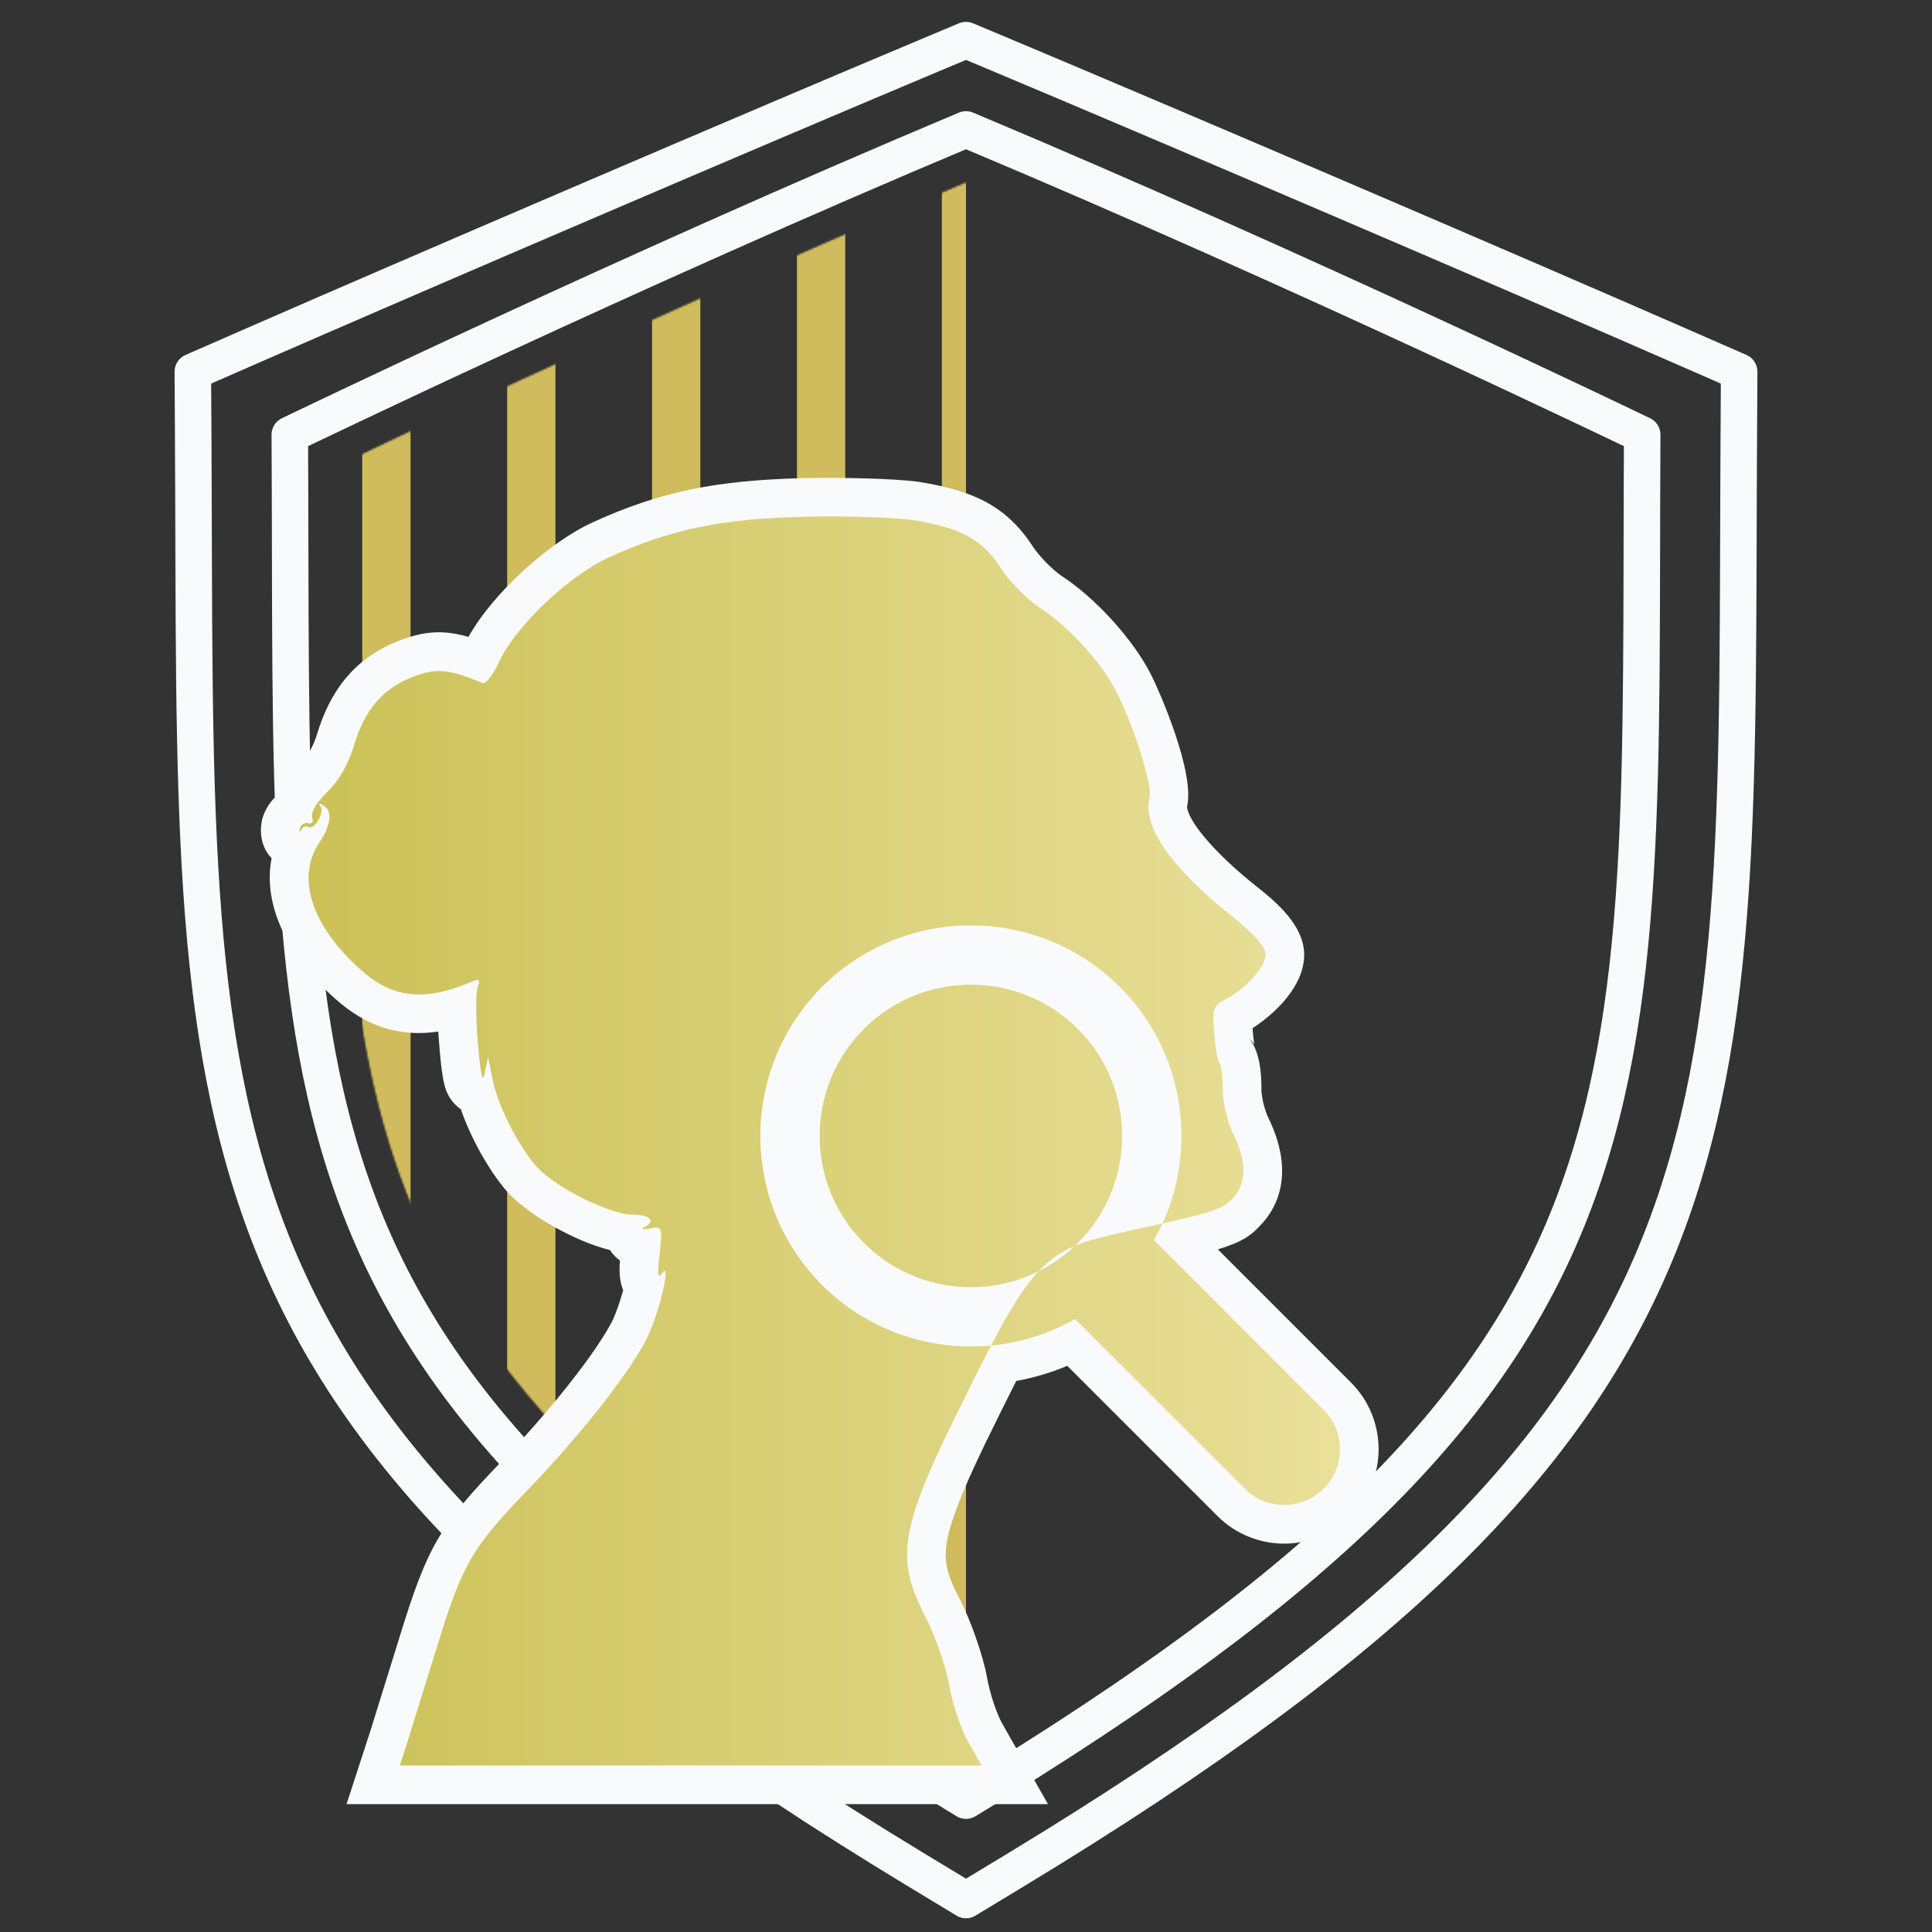 <?xml version="1.0" encoding="UTF-8" standalone="no"?>
<!-- Created with Inkscape (http://www.inkscape.org/) -->

<svg
   width="1000"
   height="1000"
   viewBox="0 0 1000 1000"
   version="1.1"
   id="svg1"
   inkscape:version="1.4.1-rc (832c77b156, 2025-02-28)"
   sodipodi:docname="reverse.svg"
   xml:space="preserve"
   xmlns:inkscape="http://www.inkscape.org/namespaces/inkscape"
   xmlns:sodipodi="http://sodipodi.sourceforge.net/DTD/sodipodi-0.dtd"
   xmlns:xlink="http://www.w3.org/1999/xlink"
   xmlns="http://www.w3.org/2000/svg"
   xmlns:svg="http://www.w3.org/2000/svg"><rect x="0" y="0" width="1000" height="1000" fill="#333333" stroke="none"/><sodipodi:namedview
     id="namedview1"
     pagecolor="#ffffff"
     bordercolor="#000000"
     borderopacity="0.25"
     inkscape:showpageshadow="2"
     inkscape:pageopacity="0.0"
     inkscape:pagecheckerboard="0"
     inkscape:deskcolor="#d1d1d1"
     inkscape:document-units="px"
     inkscape:zoom="1.163"
     inkscape:cx="331.04041"
     inkscape:cy="487.96217"
     inkscape:window-width="2494"
     inkscape:window-height="1371"
     inkscape:window-x="66"
     inkscape:window-y="272"
     inkscape:window-maximized="1"
     inkscape:current-layer="layer1"
     showguides="true"
     showgrid="true"><inkscape:grid
       id="grid5"
       units="px"
       originx="0"
       originy="0"
       spacingx="5"
       spacingy="5"
       empcolor="#0099e5"
       empopacity="0.302"
       color="#0099e5"
       opacity="0.149"
       empspacing="10"
       enabled="true"
       visible="true"
       dotted="true" /></sodipodi:namedview><defs
     id="defs1"><inkscape:path-effect
       effect="offset"
       id="path-effect26"
       is_visible="true"
       lpeversion="1.3"
       linejoin_type="miter"
       unit="px"
       offset="20"
       miter_limit="4"
       attempt_force_join="false"
       update_on_knot_move="true" /><linearGradient
       id="linearGradient25"
       inkscape:collect="always"><stop
         style="stop-color:#cbc157;stop-opacity:1;"
         offset="0"
         id="stop25" /><stop
         style="stop-color:#e9e09a;stop-opacity:1;"
         offset="1"
         id="stop26" /></linearGradient><inkscape:path-effect
       effect="offset"
       id="path-effect6"
       is_visible="true"
       lpeversion="1.3"
       linejoin_type="miter"
       unit="px"
       offset="25"
       miter_limit="4"
       attempt_force_join="false"
       update_on_knot_move="true" /><inkscape:path-effect
       effect="offset"
       id="path-effect27"
       is_visible="true"
       lpeversion="1.3"
       linejoin_type="miter"
       unit="px"
       offset="-25"
       miter_limit="4"
       attempt_force_join="false"
       update_on_knot_move="true" /><inkscape:path-effect
       effect="mirror_symmetry"
       start_point="500,4"
       end_point="500,1004"
       center_point="500,504"
       id="path-effect21"
       is_visible="true"
       lpeversion="1.2"
       lpesatellites=""
       mode="vertical"
       discard_orig_path="false"
       fuse_paths="true"
       oposite_fuse="true"
       split_items="false"
       split_open="false"
       link_styles="false" /><inkscape:path-effect
       effect="offset"
       id="path-effect14"
       is_visible="true"
       lpeversion="1.3"
       linejoin_type="miter"
       unit="px"
       offset="-25"
       miter_limit="4"
       attempt_force_join="false"
       update_on_knot_move="true" /><inkscape:path-effect
       effect="mirror_symmetry"
       start_point="500,4"
       end_point="500,1004"
       center_point="500,504"
       id="path-effect12"
       is_visible="true"
       lpeversion="1.2"
       lpesatellites=""
       mode="vertical"
       discard_orig_path="false"
       fuse_paths="true"
       oposite_fuse="true"
       split_items="false"
       split_open="false"
       link_styles="false" /><linearGradient
       id="linearGradient6"
       inkscape:collect="always"><stop
         style="stop-color:#d0bb5d;stop-opacity:1;"
         offset="0.5"
         id="stop6" /><stop
         style="stop-color:#f9fafb;stop-opacity:0;"
         offset="0.5"
         id="stop7" /></linearGradient><inkscape:path-effect
       effect="mirror_symmetry"
       start_point="500,4"
       end_point="500,1004"
       center_point="500,504"
       id="path-effect10"
       is_visible="true"
       lpeversion="1.2"
       lpesatellites=""
       mode="vertical"
       discard_orig_path="false"
       fuse_paths="false"
       oposite_fuse="false"
       split_items="false"
       split_open="false"
       link_styles="false" /><inkscape:path-effect
       effect="tiling"
       id="path-effect9"
       is_visible="true"
       lpeversion="1.3.1"
       unit="px"
       seed="1;424830602"
       lpesatellites=""
       num_rows="1"
       num_cols="6"
       gapx="75"
       gapy="0"
       offset="0"
       offset_type="false"
       scale="0"
       rotate="0"
       mirrorrowsx="false"
       mirrorrowsy="false"
       mirrorcolsx="false"
       mirrorcolsy="false"
       mirrortrans="false"
       shrink_interp="false"
       split_items="false"
       link_styles="false"
       interpolate_scalex="true"
       interpolate_scaley="true"
       interpolate_rotatex="false"
       interpolate_rotatey="true"
       random_scale="false"
       random_rotate="false"
       random_gap_y="false"
       random_gap_x="false"
       transformorigin="" /><inkscape:path-effect
       effect="offset"
       id="path-effect8"
       is_visible="true"
       lpeversion="1.3"
       linejoin_type="miter"
       unit="px"
       offset="0"
       miter_limit="4"
       attempt_force_join="false"
       update_on_knot_move="true" /><inkscape:path-effect
       effect="offset"
       id="path-effect7"
       is_visible="true"
       lpeversion="1.3"
       linejoin_type="miter"
       unit="px"
       offset="50"
       miter_limit="4"
       attempt_force_join="false"
       update_on_knot_move="true" /><inkscape:path-effect
       effect="mirror_symmetry"
       start_point="500,4"
       end_point="500,1004"
       center_point="500,504"
       id="path-effect5"
       is_visible="true"
       lpeversion="1.2"
       lpesatellites=""
       mode="vertical"
       discard_orig_path="false"
       fuse_paths="true"
       oposite_fuse="true"
       split_items="false"
       split_open="false"
       link_styles="false" /><inkscape:path-effect
       effect="offset"
       id="path-effect3"
       is_visible="true"
       lpeversion="1.3"
       linejoin_type="miter"
       unit="px"
       offset="-25"
       miter_limit="4"
       attempt_force_join="false"
       update_on_knot_move="true" /><inkscape:path-effect
       effect="mirror_symmetry"
       start_point="500,0"
       end_point="500,1000"
       center_point="500,500"
       id="path-effect2"
       is_visible="true"
       lpeversion="1.2"
       lpesatellites=""
       mode="vertical"
       discard_orig_path="false"
       fuse_paths="true"
       oposite_fuse="true"
       split_items="false"
       split_open="false"
       link_styles="false" /><inkscape:path-effect
       effect="mirror_symmetry"
       start_point="500,0"
       end_point="500,1000"
       center_point="500,500"
       id="path-effect123"
       is_visible="true"
       lpeversion="1.2"
       lpesatellites=""
       mode="vertical"
       discard_orig_path="false"
       fuse_paths="false"
       oposite_fuse="false"
       split_items="false"
       split_open="false"
       link_styles="false" /><inkscape:path-effect
       effect="mirror_symmetry"
       start_point="500,0"
       end_point="500,1000"
       center_point="500,500"
       id="path-effect121"
       is_visible="true"
       lpeversion="1.2"
       lpesatellites=""
       mode="vertical"
       discard_orig_path="false"
       fuse_paths="false"
       oposite_fuse="false"
       split_items="false"
       split_open="false"
       link_styles="false" /><inkscape:path-effect
       effect="mirror_symmetry"
       start_point="500,0"
       end_point="500,1000"
       center_point="500,500"
       id="path-effect119"
       is_visible="true"
       lpeversion="1.2"
       lpesatellites=""
       mode="vertical"
       discard_orig_path="false"
       fuse_paths="false"
       oposite_fuse="false"
       split_items="false"
       split_open="false"
       link_styles="false" /><inkscape:path-effect
       effect="mirror_symmetry"
       start_point="500,0"
       end_point="500,1000"
       center_point="500,500"
       id="path-effect117"
       is_visible="true"
       lpeversion="1.2"
       lpesatellites=""
       mode="vertical"
       discard_orig_path="false"
       fuse_paths="false"
       oposite_fuse="false"
       split_items="false"
       split_open="false"
       link_styles="false" /><inkscape:path-effect
       effect="mirror_symmetry"
       start_point="500,0"
       end_point="500,1000"
       center_point="500,500"
       id="path-effect115"
       is_visible="true"
       lpeversion="1.2"
       lpesatellites=""
       mode="vertical"
       discard_orig_path="false"
       fuse_paths="false"
       oposite_fuse="false"
       split_items="false"
       split_open="false"
       link_styles="false" /><inkscape:path-effect
       effect="mirror_symmetry"
       start_point="500,0"
       end_point="500,1000"
       center_point="500,500"
       id="path-effect113"
       is_visible="true"
       lpeversion="1.2"
       lpesatellites=""
       mode="vertical"
       discard_orig_path="false"
       fuse_paths="false"
       oposite_fuse="false"
       split_items="false"
       split_open="false"
       link_styles="false" /><inkscape:path-effect
       effect="mirror_symmetry"
       start_point="500,0"
       end_point="500,1000"
       center_point="500,500"
       id="path-effect111"
       is_visible="true"
       lpeversion="1.2"
       lpesatellites=""
       mode="vertical"
       discard_orig_path="false"
       fuse_paths="false"
       oposite_fuse="false"
       split_items="false"
       split_open="false"
       link_styles="false" /><inkscape:path-effect
       effect="mirror_symmetry"
       start_point="500,0"
       end_point="500,1000"
       center_point="500,500"
       id="path-effect109"
       is_visible="true"
       lpeversion="1.2"
       lpesatellites=""
       mode="vertical"
       discard_orig_path="false"
       fuse_paths="false"
       oposite_fuse="false"
       split_items="false"
       split_open="false"
       link_styles="false" /><inkscape:path-effect
       effect="mirror_symmetry"
       start_point="500,0"
       end_point="500,1000"
       center_point="500,500"
       id="path-effect107"
       is_visible="true"
       lpeversion="1.2"
       lpesatellites=""
       mode="vertical"
       discard_orig_path="false"
       fuse_paths="false"
       oposite_fuse="false"
       split_items="false"
       split_open="false"
       link_styles="false" /><inkscape:path-effect
       effect="mirror_symmetry"
       start_point="500,0"
       end_point="500,1000"
       center_point="500,500"
       id="path-effect105"
       is_visible="true"
       lpeversion="1.2"
       lpesatellites=""
       mode="vertical"
       discard_orig_path="false"
       fuse_paths="false"
       oposite_fuse="false"
       split_items="false"
       split_open="false"
       link_styles="false" /><inkscape:path-effect
       effect="mirror_symmetry"
       start_point="500,0"
       end_point="500,1000"
       center_point="500,500"
       id="path-effect103"
       is_visible="true"
       lpeversion="1.2"
       lpesatellites=""
       mode="vertical"
       discard_orig_path="false"
       fuse_paths="false"
       oposite_fuse="false"
       split_items="false"
       split_open="false"
       link_styles="false" /><inkscape:path-effect
       effect="mirror_symmetry"
       start_point="500,0"
       end_point="500,1000"
       center_point="500,500"
       id="path-effect101"
       is_visible="true"
       lpeversion="1.2"
       lpesatellites=""
       mode="vertical"
       discard_orig_path="false"
       fuse_paths="false"
       oposite_fuse="false"
       split_items="false"
       split_open="false"
       link_styles="false" /><inkscape:path-effect
       effect="mirror_symmetry"
       start_point="500,0"
       end_point="500,1000"
       center_point="500,500"
       id="path-effect99"
       is_visible="true"
       lpeversion="1.2"
       lpesatellites=""
       mode="vertical"
       discard_orig_path="false"
       fuse_paths="false"
       oposite_fuse="false"
       split_items="false"
       split_open="false"
       link_styles="false" /><inkscape:path-effect
       effect="mirror_symmetry"
       start_point="500,0"
       end_point="500,1000"
       center_point="500,500"
       id="path-effect97"
       is_visible="true"
       lpeversion="1.2"
       lpesatellites=""
       mode="vertical"
       discard_orig_path="false"
       fuse_paths="false"
       oposite_fuse="false"
       split_items="false"
       split_open="false"
       link_styles="false" /><inkscape:path-effect
       effect="mirror_symmetry"
       start_point="500,0"
       end_point="500,1000"
       center_point="500,500"
       id="path-effect95"
       is_visible="true"
       lpeversion="1.2"
       lpesatellites=""
       mode="vertical"
       discard_orig_path="false"
       fuse_paths="false"
       oposite_fuse="false"
       split_items="false"
       split_open="false"
       link_styles="false" /><inkscape:path-effect
       effect="mirror_symmetry"
       start_point="500,0"
       end_point="500,1000"
       center_point="500,500"
       id="path-effect93"
       is_visible="true"
       lpeversion="1.2"
       lpesatellites=""
       mode="vertical"
       discard_orig_path="false"
       fuse_paths="false"
       oposite_fuse="false"
       split_items="false"
       split_open="false"
       link_styles="false" /><inkscape:path-effect
       effect="mirror_symmetry"
       start_point="500,0"
       end_point="500,1000"
       center_point="500,500"
       id="path-effect91"
       is_visible="true"
       lpeversion="1.2"
       lpesatellites=""
       mode="vertical"
       discard_orig_path="false"
       fuse_paths="false"
       oposite_fuse="false"
       split_items="false"
       split_open="false"
       link_styles="false" /><inkscape:path-effect
       effect="mirror_symmetry"
       start_point="500,0"
       end_point="500,1000"
       center_point="500,500"
       id="path-effect89"
       is_visible="true"
       lpeversion="1.2"
       lpesatellites=""
       mode="vertical"
       discard_orig_path="false"
       fuse_paths="false"
       oposite_fuse="false"
       split_items="false"
       split_open="false"
       link_styles="false" /><inkscape:path-effect
       effect="mirror_symmetry"
       start_point="500,0"
       end_point="500,1000"
       center_point="500,500"
       id="path-effect87"
       is_visible="true"
       lpeversion="1.2"
       lpesatellites=""
       mode="vertical"
       discard_orig_path="false"
       fuse_paths="false"
       oposite_fuse="false"
       split_items="false"
       split_open="false"
       link_styles="false" /><inkscape:path-effect
       effect="mirror_symmetry"
       start_point="500,0"
       end_point="500,1000"
       center_point="500,500"
       id="path-effect85"
       is_visible="true"
       lpeversion="1.2"
       lpesatellites=""
       mode="vertical"
       discard_orig_path="false"
       fuse_paths="false"
       oposite_fuse="false"
       split_items="false"
       split_open="false"
       link_styles="false" /><inkscape:path-effect
       effect="mirror_symmetry"
       start_point="500,0"
       end_point="500,1000"
       center_point="500,500"
       id="path-effect83"
       is_visible="true"
       lpeversion="1.2"
       lpesatellites=""
       mode="vertical"
       discard_orig_path="false"
       fuse_paths="false"
       oposite_fuse="false"
       split_items="false"
       split_open="false"
       link_styles="false" /><inkscape:path-effect
       effect="mirror_symmetry"
       start_point="500,0"
       end_point="500,1000"
       center_point="500,500"
       id="path-effect81"
       is_visible="true"
       lpeversion="1.2"
       lpesatellites=""
       mode="vertical"
       discard_orig_path="false"
       fuse_paths="false"
       oposite_fuse="false"
       split_items="false"
       split_open="false"
       link_styles="false" /><inkscape:path-effect
       effect="offset"
       id="path-effect69"
       is_visible="true"
       lpeversion="1.3"
       linejoin_type="miter"
       unit="px"
       offset="40"
       miter_limit="4"
       attempt_force_join="false"
       update_on_knot_move="true" /><inkscape:path-effect
       effect="offset"
       id="path-effect67"
       is_visible="true"
       lpeversion="1.3"
       linejoin_type="miter"
       unit="px"
       offset="40"
       miter_limit="4"
       attempt_force_join="false"
       update_on_knot_move="true" /><inkscape:path-effect
       effect="transform_2pts"
       start="500,590"
       end="500,890"
       id="path-effect50"
       is_visible="true"
       lpeversion="1"
       first_knot="1"
       last_knot="2"
       helper_size="3"
       stretch="1"
       offset="0"
       elastic="false"
       from_original_width="false"
       flip_vertical="false"
       flip_horizontal="false"
       lock_length="false"
       lock_angle="false" /><inkscape:path-effect
       effect="tiling"
       id="path-effect48"
       is_visible="true"
       lpeversion="1.3.1"
       unit="px"
       seed="1;113158358"
       lpesatellites=""
       num_rows="1"
       num_cols="3"
       gapx="50"
       gapy="0"
       offset="0"
       offset_type="true"
       scale="0"
       rotate="0"
       mirrorrowsx="false"
       mirrorrowsy="false"
       mirrorcolsx="false"
       mirrorcolsy="false"
       mirrortrans="false"
       shrink_interp="false"
       split_items="true"
       link_styles="false"
       interpolate_scalex="false"
       interpolate_scaley="true"
       interpolate_rotatex="false"
       interpolate_rotatey="true"
       random_scale="false"
       random_rotate="false"
       random_gap_y="false"
       random_gap_x="false"
       transformorigin="" /><inkscape:path-effect
       effect="tiling"
       id="path-effect47"
       is_visible="true"
       lpeversion="1.3.1"
       unit="px"
       seed="1;1"
       lpesatellites=""
       num_rows="4"
       num_cols="1"
       gapx="40"
       gapy="40"
       offset="0"
       offset_type="false"
       scale="0"
       rotate="0"
       mirrorrowsx="false"
       mirrorrowsy="false"
       mirrorcolsx="false"
       mirrorcolsy="false"
       mirrortrans="false"
       shrink_interp="false"
       split_items="false"
       link_styles="false"
       interpolate_scalex="false"
       interpolate_scaley="true"
       interpolate_rotatex="false"
       interpolate_rotatey="true"
       random_scale="false"
       random_rotate="false"
       random_gap_y="false"
       random_gap_x="false"
       transformorigin="" /><inkscape:path-effect
       effect="offset"
       id="path-effect25"
       is_visible="true"
       lpeversion="1.3"
       linejoin_type="miter"
       unit="px"
       offset="15"
       miter_limit="4"
       attempt_force_join="false"
       update_on_knot_move="true" /><inkscape:path-effect
       effect="clone_original"
       css_properties=""
       attributes="style,clip-path,mask"
       linkeditem="#path22"
       is_visible="true"
       method="d"
       allow_transforms="true"
       id="path-effect24"
       lpeversion="1" /><inkscape:path-effect
       effect="clone_original"
       css_properties=""
       attributes="style,clip-path,mask"
       linkeditem=""
       is_visible="true"
       method="d"
       allow_transforms="true"
       id="path-effect35"
       lpeversion="1" /><inkscape:path-effect
       effect="clone_original"
       css_properties=""
       attributes="style,clip-path,mask"
       linkeditem="#rect32"
       is_visible="true"
       method="d"
       allow_transforms="true"
       id="path-effect33"
       lpeversion="1" /><inkscape:path-effect
       effect="offset"
       id="path-effect23"
       is_visible="true"
       lpeversion="1.3"
       linejoin_type="miter"
       unit="px"
       offset="50"
       miter_limit="4"
       attempt_force_join="false"
       update_on_knot_move="true" /><inkscape:path-effect
       effect="mirror_symmetry"
       start_point="500,4"
       end_point="500,1004"
       center_point="500,504"
       id="path-effect22"
       is_visible="true"
       lpeversion="1.2"
       lpesatellites=""
       mode="vertical"
       discard_orig_path="false"
       fuse_paths="true"
       oposite_fuse="true"
       split_items="false"
       split_open="false"
       link_styles="false" /><inkscape:path-effect
       effect="mirror_symmetry"
       start_point="500,4"
       end_point="500,1004"
       center_point="500,504"
       id="path-effect20"
       is_visible="true"
       lpeversion="1.2"
       lpesatellites=""
       mode="vertical"
       discard_orig_path="false"
       fuse_paths="true"
       oposite_fuse="true"
       split_items="false"
       split_open="false"
       link_styles="false" /><linearGradient
       inkscape:collect="always"
       xlink:href="#linearGradient6"
       id="linearGradient7"
       x1="112.5"
       y1="501"
       x2="887.5"
       y2="501"
       gradientUnits="userSpaceOnUse" /><filter
       id="mask-powermask-path-effect6_inverse"
       inkscape:label="filtermask-powermask-path-effect6"
       style="color-interpolation-filters:sRGB"
       height="100"
       width="100"
       x="-50"
       y="-50"><feColorMatrix
         id="mask-powermask-path-effect6_primitive1"
         values="1"
         type="saturate"
         result="fbSourceGraphic" /><feColorMatrix
         id="mask-powermask-path-effect6_primitive2"
         values="-1 0 0 0 1 0 -1 0 0 1 0 0 -1 0 1 0 0 0 1 0 "
         in="fbSourceGraphic" /></filter><mask
       maskUnits="userSpaceOnUse"
       id="mask2"><path
         style="display:inline;fill:#ffffff;fill-opacity:1;stroke:none;stroke-width:400;stroke-linecap:round;stroke-linejoin:miter;stroke-dasharray:none;stroke-opacity:1"
         d="M 500,98.133 C 416.624,133.308 333.371,170.914 270.238,200.08 c -57.616,26.617 -64.591,29.839 -95.15,44.58 0.718,168.307 -2.013,282.136 35.197,377.09 C 247.731,717.305 326.109,799.795 500,906.703 673.891,799.795 752.269,717.305 789.715,621.75 826.925,526.796 824.194,412.967 824.912,244.66 794.353,229.919 787.377,226.697 729.762,200.08 666.629,170.914 583.376,133.308 500,98.133 Z"
         id="path2"
         sodipodi:nodetypes="cccc"
         inkscape:label="path1"
         transform="translate(0,-4)"
         inkscape:original-d="M 500,71 V 936 C 870,712 848,582 850,229 850,229 674,144 500,71 Z"
         inkscape:path-effect="#path-effect2;#path-effect3" /></mask><linearGradient
       inkscape:collect="always"
       xlink:href="#linearGradient25"
       id="linearGradient26"
       x1="89.053"
       y1="590.569"
       x2="627.56"
       y2="590.569"
       gradientUnits="userSpaceOnUse" /><mask
       maskUnits="userSpaceOnUse"
       id="mask28"><path
         style="display:inline;fill:#ffffff;fill-opacity:1;stroke:none;stroke-width:400;stroke-linecap:round;stroke-linejoin:miter;stroke-dasharray:none;stroke-opacity:1"
         d="M 500,98.133 C 416.624,133.308 333.371,170.914 270.238,200.08 c -57.616,26.617 -64.591,29.839 -95.15,44.58 0.718,168.307 -2.013,282.136 35.197,377.09 C 247.731,717.305 326.109,799.795 500,906.703 673.891,799.795 752.269,717.305 789.715,621.75 826.925,526.796 824.194,412.967 824.912,244.66 794.353,229.919 787.377,226.697 729.762,200.08 666.629,170.914 583.376,133.308 500,98.133 Z"
         id="path28"
         sodipodi:nodetypes="cccc"
         inkscape:label="path1"
         inkscape:original-d="M 500,71 V 936 C 870,712 848,582 850,229 850,229 674,144 500,71 Z"
         inkscape:path-effect="#path-effect2;#path-effect3" /></mask></defs><g
     inkscape:groupmode="layer"
     id="layer2"
     inkscape:label="shield_frame"
     transform="translate(0,-4)"><path
       style="fill:none;fill-opacity:1;stroke:#f9fafb;stroke-width:18.898;stroke-linecap:round;stroke-linejoin:round;stroke-dasharray:none;stroke-opacity:1"
       d="m 500,24.777 -19.344,8.115 C 393.419,69.492 218.073,144.642 129.959,183.191 L 99.814,196.381 100,229.283 c 2.059,363.449 -17.137,505.628 374.105,742.488 L 500,987.449 525.895,971.771 C 917.137,734.911 897.941,592.732 900,229.283 l 0.186,-32.902 -30.145,-13.189 C 781.927,144.642 606.581,69.492 519.344,32.893 Z"
       id="path20"
       sodipodi:nodetypes="cccc"
       inkscape:original-d="M 500,79 V 929 C 870,705 848,582 850,229 850,229 674,152 500,79 Z"
       inkscape:path-effect="#path-effect20;#path-effect23" /><path
       style="fill:none;fill-opacity:1;stroke:#f9fafb;stroke-width:18.898;stroke-linecap:round;stroke-linejoin:round;stroke-dasharray:none;stroke-opacity:1"
       d="M 500,71 C 326,144 150,229 150,229 152,582 130,712 500,936 870,712 848,582 850,229 850,229 674,144 500,71 Z"
       id="path21"
       sodipodi:nodetypes="cccc"
       inkscape:original-d="M 500,71 V 936 C 870,712 848,582 850,229 850,229 674,144 500,71 Z"
       inkscape:path-effect="#path-effect22" /></g><g
     inkscape:groupmode="layer"
     id="layer1"
     inkscape:label="pattern"
     clip-path="none"
     style="stroke:#000000;stroke-opacity:1;opacity:1"
     mask="url(#mask2)"><path
       style="fill:none;stroke:url(#linearGradient7);stroke-width:25;stroke-linecap:round;stroke-linejoin:miter;stroke-dasharray:none;stroke-opacity:1;paint-order:stroke fill markers;fill-opacity:1"
       d="M 500,98 V 904 M 575,98 V 904 M 650,98 V 904 M 725,98 V 904 M 800,98 V 904 M 875,98 V 904 M 500,98 V 904 M 425,98 V 904 M 350,98 V 904 M 275,98 V 904 M 200,98 V 904 M 125,98 v 806"
       id="path8"
       sodipodi:nodetypes="cc"
       transform="translate(0,-4)"
       inkscape:label="path8"
       inkscape:original-d="M 500,98 V 904"
       inkscape:path-effect="#path-effect9;#path-effect10"
       mask="url(#mask28)" /></g><g
     inkscape:groupmode="layer"
     id="layer9"
     inkscape:label="keyhole"
     transform="translate(66)"><path
       id="path9"
       style="fill:#f9fafb;stroke-width:0.768;fill-opacity:1"
       d="m 349.104,247.5 c -44.726,1.162 -73.566,6.993 -108.215,22.816 -0.015,0.007 -0.032,0.013 -0.047,0.019 l -0.006,0.004 c -22.331,10.143 -51.68,36.482 -64.336,59.316 -12.91,-3.706 -22.691,-3.146 -35.863,1.943 -22.158,8.552 -35.591,24.867 -42.684,48.906 v 0.002 c -1.882,6.16 -5.952,12.627 -8.178,14.76 -0.004,0.004 -0.007,0.008 -0.012,0.012 -0.002,0.002 -0.004,0.004 -0.006,0.006 -2.497,2.374 -8.419,8.337 -11.828,16.004 -3.835,3.153 -6.674,7.429 -8.004,12.084 l -0.375,1.312 -0.193,1.354 c -0.099,0.69 -2.04,10.604 5.23,18.186 -4.837,24.702 9.037,51.441 32.787,72.621 0.009,0.008 0.02,0.017 0.029,0.025 16.254,14.577 33.548,20.004 53.451,17.08 0.194,3.19 0.416,5.789 0.545,7.299 9e-4,0.011 0.001,0.021 0.002,0.031 0.431,5.265 1.323,17.633 3.623,23.357 0.508,1.264 2.459,6.037 7.539,9.533 5.199,15.081 14.379,31.419 23.408,42.014 0.005,0.006 0.01,0.015 0.016,0.021 0.005,0.005 0.011,0.012 0.016,0.018 0,0 0.002,0.002 0.002,0.002 8.2e-4,8.1e-4 0.005,0.005 0.006,0.006 0,0 0.002,0.002 0.002,0.002 9.733,11.449 34.265,25.935 53.688,30.801 1.566,2.407 3.443,4.156 5.176,5.395 -0.359,4.35 -0.371,9.85 1.291,14.338 0.122,0.329 0.259,0.663 0.41,1.002 -1.396,5.054 -3.396,10.957 -5.174,14.984 -1.983,4.272 -7.489,13.205 -14.943,23.303 -11.272,15.27 -27.124,34.023 -43.793,51.334 -31.2,32.388 -37.563,43.493 -51.758,89.623 -0.003,0.009 -0.005,0.018 -0.008,0.027 -5.897,18.972 -13.172,42.262 -15.174,48.826 -0.002,0.005 -0.01,0.032 -0.012,0.037 l -12.344,37.912 h 178.123 184.943 l -23.951,-42.158 -0.059,-0.1 c -0.624,-1.07 -2.585,-5.43 -4.104,-10.016 -1.519,-4.586 -2.831,-9.72 -3.424,-13.178 l -0.008,-0.049 -0.01,-0.049 c -2.028,-11.493 -8.607,-29.887 -14.09,-40.547 l -0.051,-0.102 -0.055,-0.102 c -3.353,-6.34 -5.293,-11.174 -6.275,-15.287 -0.982,-4.114 -1.205,-7.646 -0.539,-12.658 1.331,-10.016 7.37,-26.158 20.111,-52.461 l 0.01,-0.021 c 0.007,-0.015 0.014,-0.028 0.021,-0.043 6.075,-12.426 11.336,-23.11 15.979,-32.25 9.006,-1.654 17.875,-4.27 26.439,-7.85 l 77.725,77.729 c 19.072,19.072 50.029,19.07 69.1,0 19.073,-19.07 19.075,-50.03 0.002,-69.102 l -68.91,-68.91 c 13.348,-4.044 17.454,-7.395 22.863,-13.32 l 0.074,-0.084 0.074,-0.082 c 14.023,-15.706 12.333,-36.201 2.971,-54.926 -0.492,-0.984 -1.637,-4.053 -2.357,-7.033 -0.72,-2.98 -1.066,-6.176 -1.066,-6.998 0,-2.776 0.384,-17.778 -5.662,-25.84 l -0.789,-1.051 c 1.379,1.445 2.258,2.519 2.801,3.303 -0.011,-0.067 -0.022,-0.136 -0.033,-0.205 -0.049,-0.304 -0.099,-0.625 -0.148,-0.959 -0.054,-0.372 -0.108,-0.761 -0.16,-1.162 -0.058,-0.446 -0.114,-0.907 -0.168,-1.381 -0.059,-0.526 -0.117,-1.066 -0.168,-1.615 -0.057,-0.61 -0.108,-1.232 -0.152,-1.855 l -0.014,-0.191 -0.018,-0.193 c -0.027,-0.301 -0.054,-0.592 -0.078,-0.873 11.524,-7.445 26.732,-21.704 26.732,-38.006 0,-15.778 -15.746,-28.288 -25.254,-35.852 l -0.006,-0.004 c 0,0 -0.002,0 -0.002,0 0,0 0,-0.002 0,-0.002 0,0 0,-0.002 0,-0.002 0,0 -0.002,0 -0.002,0 -17.576,-14 -28.81,-26.741 -33.047,-34.453 -2.276,-4.142 -2.297,-6.075 -2.346,-6.189 l -0.002,-0.002 -0.002,-0.002 -0.002,0.002 h -0.002 v 0.002 l -0.002,0.002 c -0.005,0.009 -0.011,0.029 -0.019,0.06 4.428,-17.602 -14.365,-60.357 -18.742,-68.863 -9.296,-18.232 -29.027,-39.837 -46.691,-51.158 l -0.012,-0.008 c -0.051,-0.035 -0.107,-0.072 -0.164,-0.113 -1.375,-0.984 -4.492,-3.609 -7.238,-6.408 -2.889,-2.944 -5.632,-6.349 -6.635,-7.916 l -0.031,-0.049 -0.031,-0.047 C 455.46,262.574 438.876,254.021 409.475,249.396 l -0.178,-0.027 -0.178,-0.025 c -11.799,-1.639 -40.551,-2.349 -60.016,-1.844 z"
       inkscape:path-effect="#path-effect26"
       inkscape:original-d="m 349.62305,267.49414 c -42.62682,1.10719 -68.36807,6.36686 -100.47657,21.03711 -20.75981,9.41113 -48.71755,35.98388 -57.02148,54.5293 -3.04477,6.36635 -6.64195,11.07116 -8.30273,10.51757 -17.16146,-7.19675 -23.8053,-8.02586 -35.98438,-3.32031 -15.77745,6.08954 -25.18869,17.16018 -30.72461,35.98242 -2.76799,9.13431 -7.74976,17.99141 -13.5625,23.52735 -5.53594,5.25916 -8.85774,11.07275 -8.027342,13.28711 0.830385,2.21439 9.7e-5,3.59851 -1.9375,3.04492 -1.937573,-0.55361 -3.876094,0.83 -4.429688,2.76758 -0.27679,1.9376 0.0016,2.21548 0.832031,0.55469 0.553607,-1.38399 2.490468,-2.21517 3.597657,-1.38477 3.321564,1.9376 8.857802,-8.3043 6.089843,-11.07227 -1.107214,-1.38399 -0.277969,-1.38454 1.382809,-0.27734 5.25916,2.76797 4.42886,10.24318 -1.937496,19.6543 -11.90228,17.99184 -3.87551,42.90223 21.589846,65.59961 16.33106,14.67028 32.66329,16.60868 57.02148,6.36718 4.42875,-1.93757 4.98165,-1.38493 3.59766,2.49024 -1.10718,2.76796 -1.10718,15.77761 0,28.78711 1.38399,16.88464 2.49242,21.59008 3.59961,15.77734 l 1.66015,-8.30273 2.21485,10.79492 c 2.49116,13.56306 12.732,34.04585 22.41992,45.39453 9.13431,10.79511 38.19785,25.46484 50.37695,25.46484 9.13432,0 12.1783,3.59781 5.53516,6.64258 -1.66078,1.10719 -0.27609,1.10827 3.32226,0.55469 6.36635,-1.38399 6.36642,-0.83011 4.98243,13.00977 -1.38398,10.24152 -0.83017,13.28499 1.10742,10.24023 4.98236,-7.47354 -0.27679,16.88497 -6.91992,31.83203 -7.75033,16.88464 -33.7697,50.37735 -62.55664,80.27148 -29.06374,30.17092 -33.76842,38.47586 -47.05469,81.65626 -6.36634,20.48302 -13.28704,42.62583 -15.22461,48.99218 l -3.875,11.90235 h 150.57812 150.57813 l -6.91992,-12.17969 c -3.87517,-6.64314 -8.30407,-20.20468 -9.96485,-29.89258 -1.66078,-9.41113 -7.19732,-25.18905 -12.17968,-34.87695 -15.22386,-28.78694 -13.00921,-44.8423 13.00976,-98.54102 8.24461,-16.86397 15.02816,-30.61133 20.93555,-41.88867 -31.28025,2.97763 -63.60766,-7.4807 -87.50977,-31.38281 -42.51255,-42.51257 -42.51179,-111.68472 0,-154.19727 42.51179,-42.51256 111.68395,-42.51256 154.19727,0 33.03886,33.03959 40.39302,82.17759 22.07812,122.39258 28.48072,-6.38861 31.8122,-8.01231 36.72461,-13.39258 6.91993,-7.75031 6.91993,-18.82223 0,-32.66211 -3.04478,-6.08953 -5.53515,-16.33147 -5.53515,-22.97461 0,-6.64314 -0.83172,-12.73265 -1.66211,-13.83984 -0.8304,-0.83039 -2.21397,-7.74968 -2.76758,-15.5 -1.10719,-12.1791 -0.27673,-14.39411 4.98242,-17.16211 11.07188,-5.53593 21.58984,-17.161 21.58984,-23.52734 0,-4.15196 -5.53577,-10.51913 -17.71484,-20.20703 -31.27812,-24.91178 -46.22478,-46.50161 -42.34961,-61.17188 1.66079,-6.08954 -8.30458,-37.64324 -17.16211,-54.80469 -7.75032,-15.22385 -25.18771,-34.32324 -40.13476,-43.73437 -6.08956,-4.15196 -15.2236,-13.2871 -19.65235,-20.20703 -9.68792,-14.94706 -21.03688,-21.03694 -45.67187,-24.91211 -9.9647,-1.384 -35.43075,-2.21375 -56.74414,-1.66016 z M 535.7207,633.25 c -5.2199,1.17089 -11.28333,2.50148 -18.35742,4.04492 -11.15676,2.46407 -19.7752,4.55575 -27.07226,7.62696 -5.72407,5.40501 -12.0696,9.78348 -18.80079,13.13281 -7.53189,8.06176 -14.85702,19.90702 -24.53515,38.38281 15.11138,-1.43848 29.97975,-6.01263 43.5332,-13.72266 l 87.81445,87.81836 c 11.25278,11.25278 29.56439,11.25202 40.81641,0 11.25355,-11.25202 11.25432,-29.56286 0,-40.8164 l -87.81641,-87.81641 c 1.60936,-2.82908 3.08185,-5.7166 4.41797,-8.65039 z m -64.23047,24.80469 c 5.76257,-6.16796 11.64668,-10.12178 18.80079,-13.13281 0.54998,-0.51933 1.09452,-1.04764 1.63281,-1.58594 30.53723,-30.53647 30.53799,-80.22449 0,-110.76172 -30.53724,-30.53724 -80.22372,-30.53724 -110.76172,0 -30.53724,30.53723 -30.53724,80.22448 0,110.76172 24.39716,24.39716 61.01605,29.30394 90.32812,14.71875 z" /><path
       id="path26"
       style="fill:url(#linearGradient26);fill-opacity:1;stroke-width:0.768"
       d="M 349.623 267.494 C 306.996 268.601 281.255 273.861 249.146 288.531 C 228.387 297.942 200.429 324.515 192.125 343.061 C 189.08 349.427 185.483 354.132 183.822 353.578 C 166.661 346.381 160.017 345.552 147.838 350.258 C 132.06 356.347 122.649 367.418 117.113 386.24 C 114.345 395.375 109.364 404.232 103.551 409.768 C 98.015 415.027 94.693 420.84 95.523 423.055 C 96.354 425.269 95.524 426.653 93.586 426.1 C 91.648 425.546 89.71 426.93 89.156 428.867 C 88.879 430.805 89.158 431.083 89.988 429.422 C 90.542 428.038 92.479 427.207 93.586 428.037 C 96.908 429.975 102.444 419.733 99.676 416.965 C 98.569 415.581 99.398 415.58 101.059 416.688 C 106.318 419.455 105.487 426.931 99.121 436.342 C 87.219 454.334 95.246 479.244 120.711 501.941 C 137.042 516.612 153.374 518.55 177.732 508.309 C 182.161 506.371 182.714 506.924 181.33 510.799 C 180.223 513.567 180.223 526.576 181.33 539.586 C 182.714 556.471 183.822 561.176 184.93 555.363 L 186.59 547.061 L 188.805 557.855 C 191.296 571.419 201.537 591.901 211.225 603.25 C 220.359 614.045 249.422 628.715 261.602 628.715 C 270.736 628.715 273.78 632.313 267.137 635.357 C 265.476 636.465 266.861 636.466 270.459 635.912 C 276.825 634.528 276.825 635.082 275.441 648.922 C 274.057 659.163 274.611 662.207 276.549 659.162 C 281.531 651.689 276.272 676.047 269.629 690.994 C 261.879 707.879 235.859 741.371 207.072 771.266 C 178.009 801.437 173.304 809.741 160.018 852.922 C 153.651 873.405 146.731 895.548 144.793 901.914 L 140.918 913.816 L 291.496 913.816 L 442.074 913.816 L 435.154 901.637 C 431.279 894.994 426.85 881.432 425.189 871.744 C 423.529 862.333 417.992 846.555 413.01 836.867 C 397.786 808.08 400.001 792.025 426.02 738.326 C 434.264 721.462 441.048 707.715 446.955 696.438 C 415.675 699.415 383.347 688.957 359.445 665.055 C 316.933 622.542 316.934 553.37 359.445 510.857 C 401.957 468.345 471.129 468.345 513.643 510.857 C 546.681 543.897 554.036 593.035 535.721 633.25 C 564.201 626.861 567.533 625.238 572.445 619.857 C 579.365 612.107 579.365 601.035 572.445 587.195 C 569.401 581.106 566.91 570.864 566.91 564.221 C 566.91 557.578 566.078 551.488 565.248 550.381 C 564.418 549.55 563.034 542.631 562.48 534.881 C 561.373 522.702 562.204 520.487 567.463 517.719 C 578.535 512.183 589.053 500.558 589.053 494.191 C 589.053 490.039 583.517 483.672 571.338 473.984 C 540.06 449.073 525.113 427.483 528.988 412.812 C 530.649 406.723 520.684 375.169 511.826 358.008 C 504.076 342.784 486.638 323.685 471.691 314.273 C 465.602 310.121 456.468 300.986 452.039 294.066 C 442.351 279.119 431.002 273.029 406.367 269.154 C 396.402 267.77 370.936 266.941 349.623 267.494 z M 535.721 633.25 C 530.501 634.421 524.437 635.751 517.363 637.295 C 506.207 639.759 497.588 641.851 490.291 644.922 C 484.567 650.327 478.221 654.705 471.49 658.055 C 463.958 666.116 456.633 677.962 446.955 696.438 C 462.066 694.999 476.935 690.425 490.488 682.715 L 578.303 770.533 C 589.556 781.786 607.867 781.785 619.119 770.533 C 630.373 759.281 630.373 740.97 619.119 729.717 L 531.303 641.9 C 532.912 639.071 534.385 636.184 535.721 633.25 z M 471.49 658.055 C 477.253 651.887 483.137 647.933 490.291 644.922 C 490.841 644.403 491.386 643.874 491.924 643.336 C 522.461 612.799 522.462 563.111 491.924 532.574 C 461.387 502.037 411.7 502.037 381.162 532.574 C 350.625 563.111 350.625 612.799 381.162 643.336 C 405.559 667.733 442.178 672.64 471.49 658.055 z " /></g><g
     inkscape:groupmode="layer"
     id="g6"
     inkscape:label="mask"
     style="display:none"><path
       style="display:none;fill:#ffffff;fill-opacity:1;stroke:none;stroke-width:400;stroke-linecap:round;stroke-linejoin:miter;stroke-dasharray:none;stroke-opacity:1"
       d="M 500,98.133 C 416.624,133.308 333.371,170.914 270.238,200.08 c -57.616,26.617 -64.591,29.839 -95.15,44.58 0.718,168.307 -2.013,282.136 35.197,377.09 C 247.731,717.305 326.109,799.795 500,906.703 673.891,799.795 752.269,717.305 789.715,621.75 826.925,526.796 824.194,412.967 824.912,244.66 794.353,229.919 787.377,226.697 729.762,200.08 666.629,170.914 583.376,133.308 500,98.133 Z"
       id="path19"
       sodipodi:nodetypes="cccc"
       inkscape:label="path1"
       transform="translate(0,-4)"
       inkscape:original-d="M 500,71 V 936 C 870,712 848,582 850,229 850,229 674,144 500,71 Z"
       inkscape:path-effect="#path-effect21;#path-effect27" /></g></svg>
